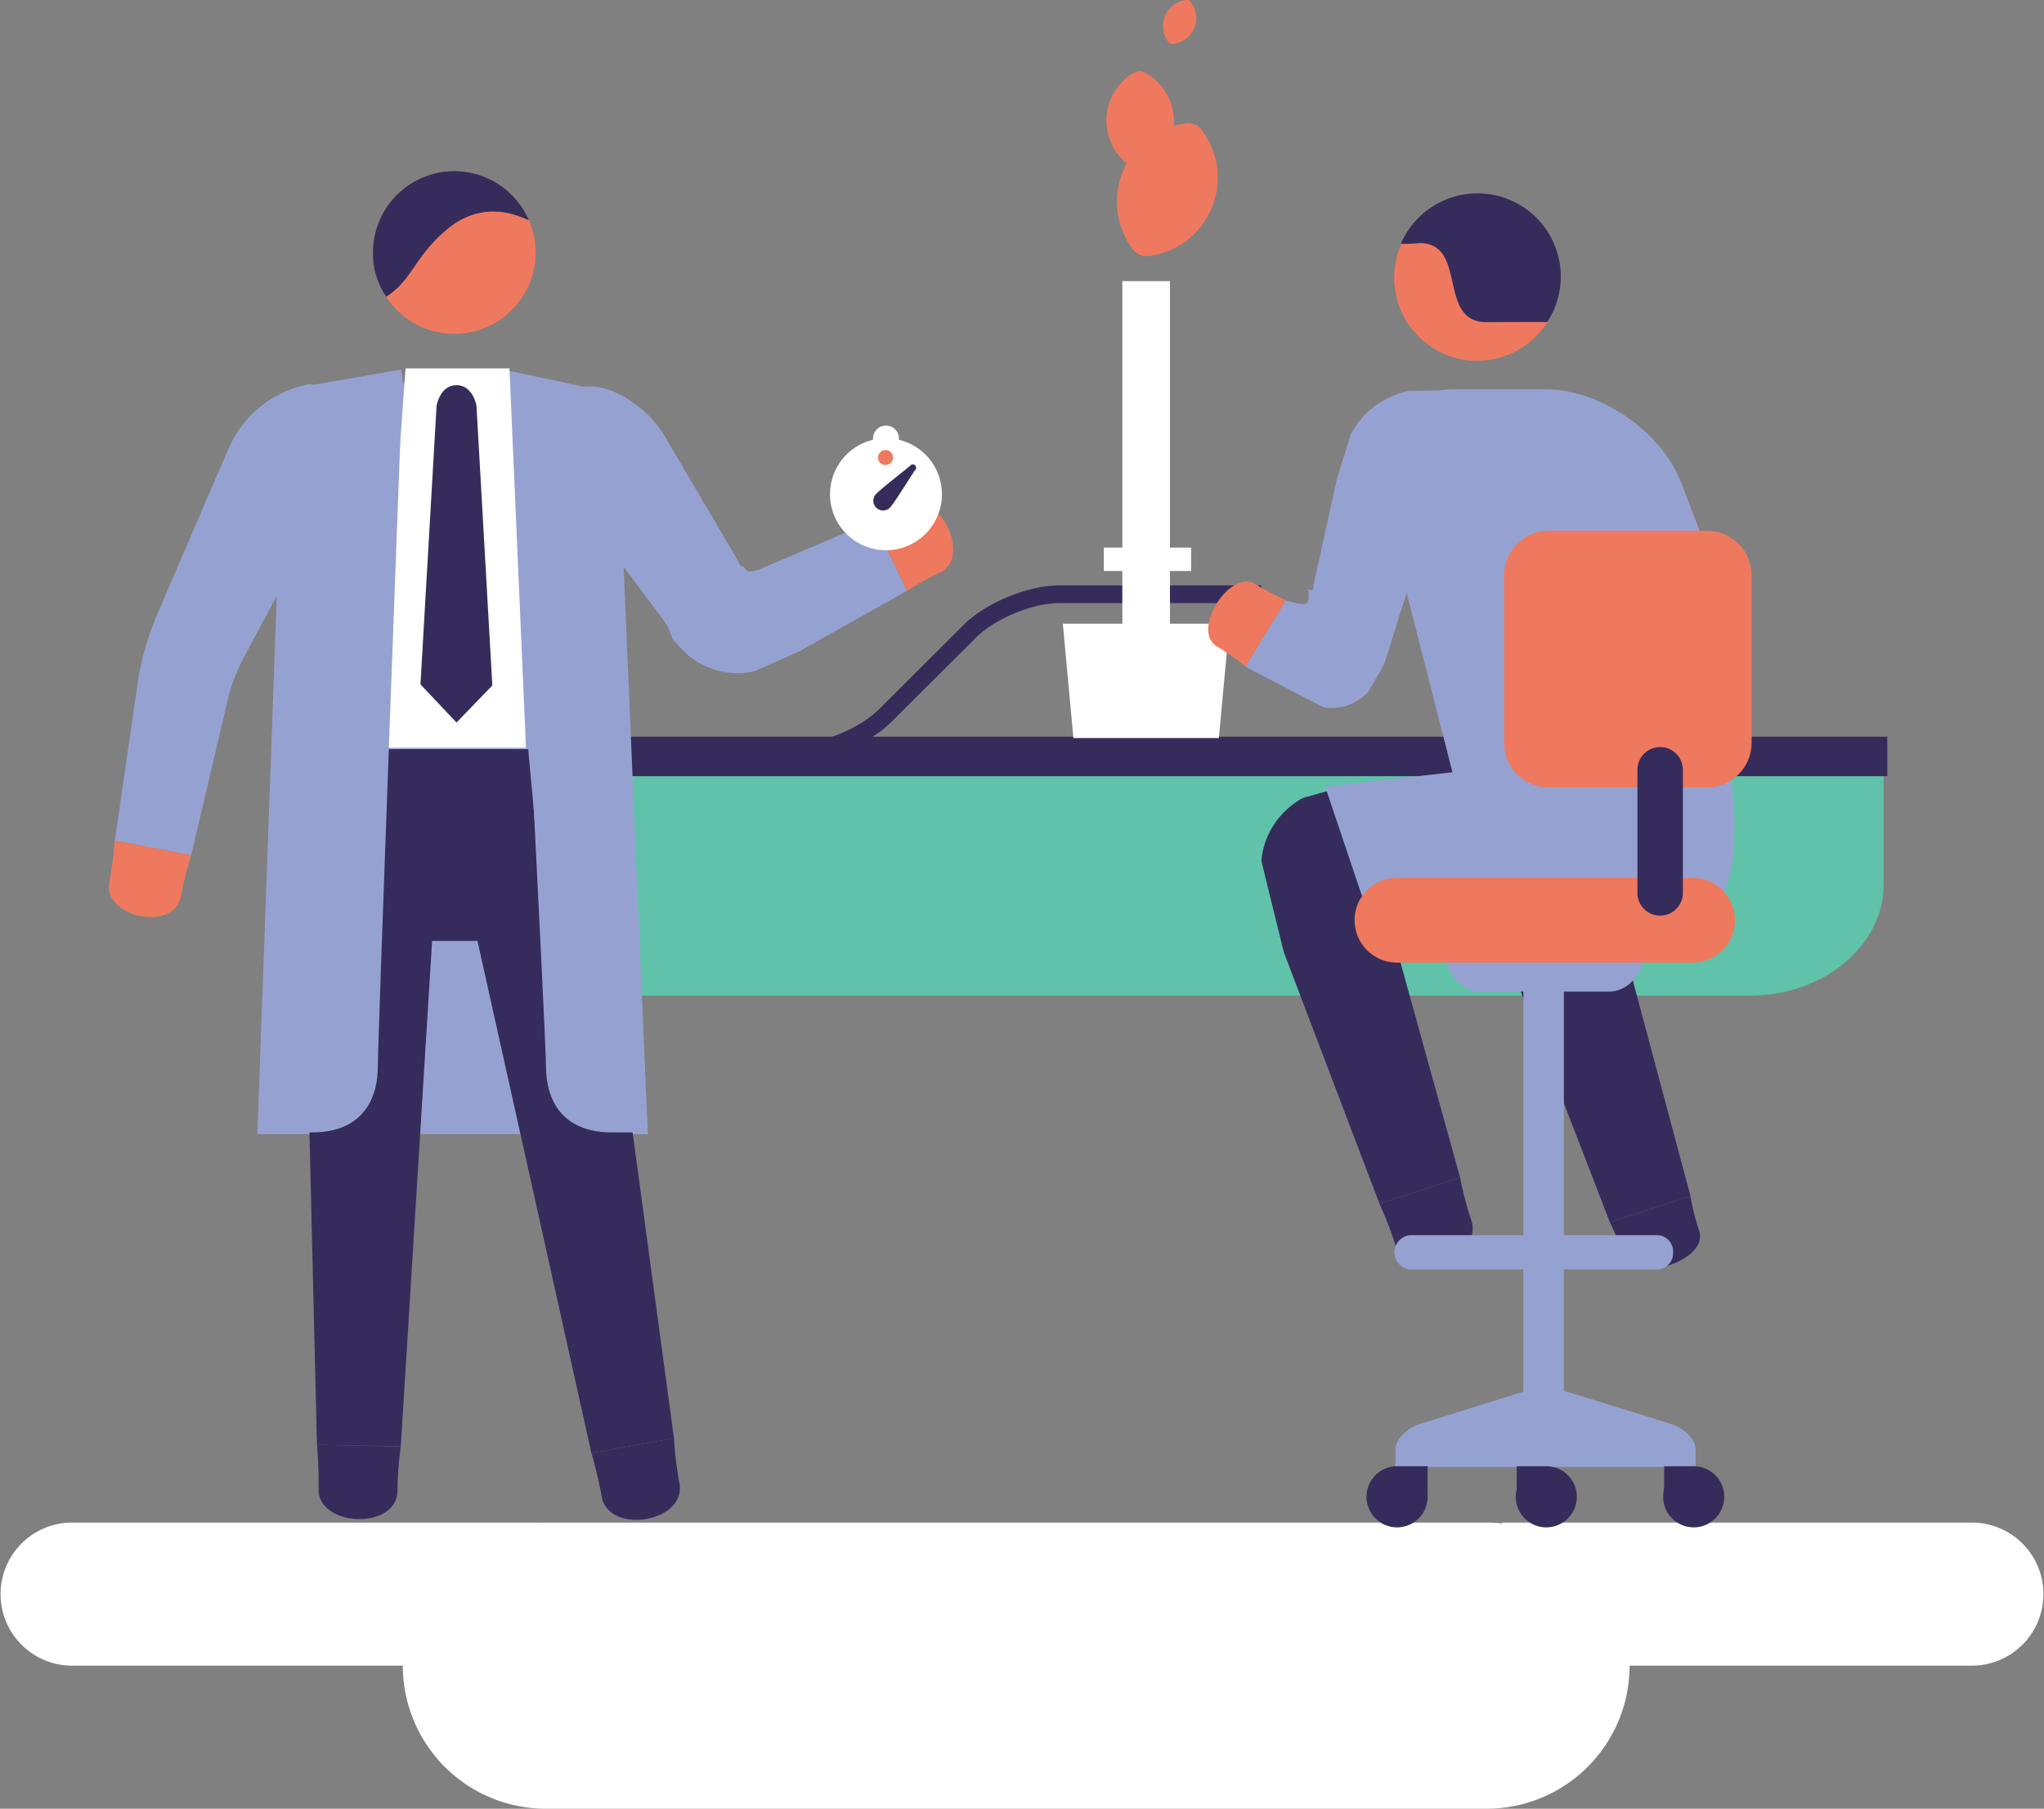 <svg xmlns="http://www.w3.org/2000/svg" viewBox="0 0 430.219 380.6"><rect x="0" y="0" width="430.219" height="380.6" fill="#808080" stroke="none"/><title>conclusion-2-6</title><path d="M415.168,320.389l-.021.001H316.164v.179a30.511,30.511,0,0,0-3.271-.18H114.891c-.281,0-.558.013-.836.021v-.02H15.072l-.021-.001a15.053,15.053,0,0,0,0,30.105H84.785A30.105,30.105,0,0,0,114.891,380.6H312.894A30.106,30.106,0,0,0,343,350.495H415.168a15.053,15.053,0,0,0,0-30.105Z" style="fill:#fff"/><path d="M81.631,162.698v23.398c0,12.871,12.619,23.4,28.043,23.4H368.433c15.423,0,28.042-10.529,28.042-23.4V162.698" style="fill:#5fc2a9"/><rect x="81.537" y="155.017" width="315.698" height="8.311" style="fill:#362c5c"/><path d="M251.469,26.194a3.529,3.529,0,0,0-1.804-.244,16.625,16.625,0,0,0-11.177,26.579,3.511,3.511,0,0,0,3.243,1.355,16.627,16.627,0,0,0,11.177-26.58,3.491,3.491,0,0,0-1.439-1.11" style="fill:#ee795e"/><path d="M240.155,35.904a2.457,2.457,0,0,1-1.241-.311,11.674,11.674,0,0,1-.342-20.252,2.47,2.47,0,0,1,2.471-.041,11.674,11.674,0,0,1,.342,20.252,2.48,2.48,0,0,1-1.23.352" style="fill:#ee795e"/><path d="M250.205.089a1.179,1.179,0,0,0-.597-.08A5.498,5.498,0,0,0,245.911,8.8a1.157,1.157,0,0,0,1.072.449,5.542,5.542,0,0,0,4.396-3.332,5.515,5.515,0,0,0-.698-5.461,1.18,1.18,0,0,0-.476-.367" style="fill:#ee795e"/><path d="M265.453,125.044H222.858c-6.015,0-14.422,3.475-18.681,7.723l-17.946,17.892c-4.26,4.247-12.666,7.722-18.681,7.722H105.951" style="fill:none;stroke:#362c5c;stroke-miterlimit:10;stroke-width:3.732px"/><rect x="236.228" y="59.153" width="10.021" height="73.89" style="fill:#fff"/><rect x="232.332" y="115.234" width="18.369" height="4.913" style="fill:#fff"/><polygon points="256.546 155.3 225.93 155.3 223.704 131.245 258.774 131.245 256.546 155.3" style="fill:#fff"/><path d="M136.352,238.667l-5.833-136.922a22.341,22.341,0,0,0-22.058-21.139H81.016A22.163,22.163,0,0,0,59.098,101.75l-4.926,136.917" style="fill:#95a2d1"/><polygon points="91.838 183.636 63.809 183.105 66.711 304.023 84.361 304.359 91.838 183.636" style="fill:#362c5c"/><path d="M83.658,313.811a73.528,73.528,0,0,1,.703-9.453l-17.651-.335a87.147,87.147,0,0,1,.339,9.473c.066,7.797,16.319,8.504,16.609.315" style="fill:#362c5c"/><polygon points="125.39 180.906 97.791 185.835 124.476 305.741 141.855 302.638 125.39 180.906" style="fill:#362c5c"/><path d="M143.03,312.193a75.815,75.815,0,0,1-1.175-9.555l-17.378,3.103a90.294,90.294,0,0,1,2.199,9.371c1.602,7.756,17.684,5.296,16.354-2.92" style="fill:#362c5c"/><path d="M105.704,77.723l-2.914,25.81c5.626.371,11.252.744,16.843,1.375a.505.505,0,0,1,.373-.147c.039.015.182.036.194.05a.222.222,0,0,0,.075.006c-.104.159.332-.419.666-.734.346-.36.729-.682,1.121-1.023a9.719,9.719,0,0,1,1.234-1.057q.337-.242.698-.459l.091-.053c-8.182,5.502-2.264,1.529-4.089,2.76l.007.009.014.018.053.069.104.14.421.561,6.717,8.959,6.72,8.959,3.358,4.48,1.762,2.359a12.292,12.292,0,0,1,2.361,4.627c1.053,1.188,2.154,2.327,3.272,3.398a5.595,5.595,0,0,0,.888.707l.917.644a19.824,19.824,0,0,0,2.032,1.046,16.123,16.123,0,0,0,8.948,1.254l1.097-.19c.365-.113.731-.31,1.096-.461l2.176-.965,4.308-1.916,1.066-.477.531-.238a4.41,4.41,0,0,0,.448-.212l1.191-.669,2.381-1.338,19.05-10.699-7.094-14.736-20.078,8.564-2.511,1.07-1.254.535a.82.82,0,0,1-.17.064l-.092.027-.181.053c-.481.131-.918.278-1.349.352a1.542,1.542,0,0,1-1.228-.436c-.348-.305-.464-.794-1.105-.67l-.28-.719-1.345-2.301-2.84-4.83-5.683-9.655-5.681-9.657-.355-.604-.089-.15a1.989,1.989,0,0,0-.127-.202l-.483-.689c-.328-.454-.67-.902-1.02-1.34-.33-.389-.647-.723-.981-1.08a21.692,21.692,0,0,0-1.998-1.873,23.634,23.634,0,0,0-2.051-1.559c-2.917-1.988-6.306-3.478-10.004-3.121-.803-.127-.949-.178-1.352-.259l-1.057-.226-2.115-.45-4.23-.901Z" style="fill:#95a2d1"/><path d="M191.482,106.43a60.655,60.655,0,0,1-7.66,3.149l7.094,14.736a72.162,72.162,0,0,1,7.241-4.019c6.05-3.132-.172-16.858-6.675-13.867" style="fill:#ee795e"/><path d="M87.825,103.503l-3.384-25.752-9.158,1.6-4.579.799-2.29.4-1.145.199-.83.135a1.851,1.851,0,0,1-1.164-.086A23.14,23.14,0,0,0,48.059,94.492l-4.822,11.191L33.805,127.62l-.588,1.371c-.197.461-.379.865-.643,1.541-.485,1.219-.993,2.482-1.31,3.57-.365,1.127-.719,2.254-1.002,3.404l-.445,1.715-.393,1.91c-.297,1.406-.383,2.24-.537,3.252l-.428,2.955-.855,5.908L24.178,176.879,40.242,179.95l5.467-23.242,1.367-5.811.683-2.906c.226-.94.467-2.064.664-2.59l.299-.996.416-1.143c.254-.768.571-1.514.889-2.256A21.628,21.628,0,0,1,50.95,139.04c.11-.247.375-.732.61-1.167l.705-1.313,11.302-21.035,5.545-10.297a.894.894,0,0,1,.514-.252c.167-.039.343-.006.216-1.252l.104.053c.022.01.022.02.062.026l.291-.005,1.168-.019,2.338-.041,4.674-.076Z" style="fill:#95a2d1"/><path d="M38.089,188.629a70.897,70.897,0,0,1,2.151-8.679L24.178,176.879a84.13,84.13,0,0,1-1.205,8.86c-1.188,7.26,13.542,10.457,15.116,2.89" style="fill:#ee795e"/><path d="M78.5,53.132A17.119,17.119,0,1,0,95.619,36.013,17.118,17.118,0,0,0,78.5,53.132" style="fill:#ee795e"/><path d="M95.619,36.013a17.112,17.112,0,0,1,15.706,10.33c-3.52-1.594-10.203-3.893-17.179,1.871-6.865,5.672-7.461,10.883-12.868,14.221A16.123,16.123,0,0,1,78.5,53.132,17.119,17.119,0,0,1,95.619,36.013" style="fill:#362c5c"/><polygon points="79.553 197.998 114.906 197.998 111.174 157.644 79.553 157.644 79.553 197.998" style="fill:#362c5c"/><polygon points="79.553 157.354 110.707 157.354 107.232 77.519 85.362 77.519 79.553 157.354" style="fill:#fff"/><path d="M91.891,85.35s.732-4.3,4.196-4.3,4.198,4.3,4.198,4.3l3.341,58.888-7.539,7.797-7.588-8.02Z" style="fill:#362c5c"/><path d="M65.621,238.288H62.34V92.296l21.996-2.02s-4.811,128.15-4.811,134.109-2.483,13.902-13.903,13.902" style="fill:#95a2d1"/><path d="M128.828,238.288h7.013L128.377,92.296l-20.131-2.02s6.678,128.15,6.678,134.109,2.482,13.902,13.904,13.902" style="fill:#95a2d1"/><path d="M70.498,209.507s-13.996-.621-13.996-14.305V174.367H70.498Z" style="fill:#95a2d1"/><path d="M174.7,104.002a11.778,11.778,0,1,0,11.778-11.778A11.778,11.778,0,0,0,174.7,104.002" style="fill:#fff"/><path d="M183.752,93.184v-.96a2.726,2.726,0,0,1,5.451,0v.96" style="fill:#fff"/><path d="M187.576,106.5a2.047,2.047,0,1,1-3.009-2.708c.804-.893,6.734-5.501,6.967-5.76a.705.705,0,1,1,1.036.933c-.232.259-4.189,6.642-4.994,7.535" style="fill:#362c5c"/><path d="M184.807,96.276a1.573,1.573,0,1,0,1.572-1.573,1.573,1.573,0,0,0-1.572,1.573" style="fill:#ee795e"/><path d="M325.224,191.934l-.479-28.33-18.037,1.093-9.019.545-2.255.135-1.222.072-2.147.084a49.285,49.285,0,0,1-8.725-.18l-8.36,2.344a4.959,4.959,0,0,0-1.768.822c-.529.346-1.053.729-1.572,1.137a17.045,17.045,0,0,0-2.879,2.979,16.649,16.649,0,0,0-3.15,7.49l-.108.928a10.059,10.059,0,0,0,.243,1.113l.548,2.254,1.095,4.479,2.179,8.829.543,2.181.136.539.117.31.235.618.94,2.472,3.761,9.887L290.345,253.28l16.97-5.508-11.299-40.764-2.825-10.191-.706-2.547-.177-.637-.088-.319-.008-.069-.024-.258q-.044-.505-.06-.929a7.171,7.171,0,0,1-.002-.767.762.762,0,0,1,.441-.59,1.264,1.264,0,0,1,.871-.029c.284.072.54.145.25-.999.346.11.655.222.926.333l.197.084a.8.8,0,0,0,.194.019l.283.016.564.035,2.26.137,9.037.545Z" style="fill:#362c5c"/><path d="M309.729,256.923a72.593,72.593,0,0,1-2.414-9.15l-16.97,5.508a86.576,86.576,0,0,1,3.415,8.826c2.607,7.334,18.363,2.639,15.969-5.184" style="fill:#362c5c"/><path d="M352.968,186.605l-10.624-26.266s-1.383.646-3.801,1.779c-1.209.567-2.678,1.256-4.361,2.045q-1.263.59-2.683,1.256-2.543,1.292-5.34,2.711-1.443.735-2.942,1.498c-.488.264-1.023.49-1.484.789-.411.347-.856.656-1.249,1.041a21.288,21.288,0,0,0-4.257,5.297,21.013,21.013,0,0,0-2.442,6.74,20.597,20.597,0,0,0-.329,3.674,10.391,10.391,0,0,0,.542,3.748q1.121,3.788,2.274,7.693l.144.483a3.985,3.985,0,0,0,.126.393l.199.517.402,1.039q.401,1.043.809,2.094c1.083,2.802,2.184,5.648,3.284,8.494,8.803,22.773,17.606,45.547,17.606,45.547l16.963-5.529-12.618-47.172c-.789-2.948-1.577-5.896-2.354-8.799q-.29-1.087-.579-2.167l-.288-1.075-.144-.536a.521.521,0,0,1-.029-.124l.005-.047a5.12,5.12,0,0,1,.067-.55.854.854,0,0,1,.538-.671,1.131,1.131,0,0,1,.745-.006l.132.045.056.024.026.013.006.004.088-.03.186-.064q1.48-.508,2.802-.962c1.759-.605,3.292-1.13,4.555-1.563,2.526-.867,3.97-1.363,3.97-1.363" style="fill:#362c5c"/><path d="M357.669,259.074a47.718,47.718,0,0,1-1.865-7.426l-16.963,5.529a56.52,56.52,0,0,1,2.865,7.1c2.154,5.914,17.882,1.125,15.963-5.203" style="fill:#362c5c"/><path d="M328.381,58.449a17.466,17.466,0,1,1-17.467-17.466,17.468,17.468,0,0,1,17.467,17.466" style="fill:#ee795e"/><path d="M293.712,308.684v-3.72c0-2.047,2.359-4.456,5.242-5.355l21.017-6.559a20.785,20.785,0,0,1,10.487-.01l21.196,6.578c2.885.894,5.244,3.299,5.244,5.346v3.72" style="fill:#95a2d1"/><path d="M346.225,199.588c0,5.013-3.406,9.078-7.607,9.078H311.615c-4.2,0-7.606-4.065-7.606-9.078,0-5.015,3.406-9.078,7.606-9.078h27.003c4.201,0,7.607,4.064,7.607,9.078" style="fill:#95a2d1"/><path d="M331.891,314.966a6.43,6.43,0,1,1-6.43-6.432,6.43,6.43,0,0,1,6.43,6.432" style="fill:#362c5c"/><path d="M300.479,314.966a6.43,6.43,0,1,1-6.431-6.432,6.43,6.43,0,0,1,6.431,6.432" style="fill:#362c5c"/><path d="M329.163,298.729a4.275,4.275,0,1,1-8.528,0V208.247a4.275,4.275,0,1,1,8.528,0Z" style="fill:#95a2d1"/><path d="M362.815,171.501c0,8.83-8.531,15.989-19.056,15.989s-19.055-7.159-19.055-15.989,8.531-15.988,19.055-15.988c22.675,0,19.056,7.158,19.056,15.988" style="fill:#1ba885"/><path d="M310.961,40.69a17.547,17.547,0,0,0-16.104,10.592,24.662,24.662,0,0,0,3.913-.134c10.231,0,3.668,16.632,14.057,16.632,2.814,0,12.652-.05,12.837,0a17.515,17.515,0,0,0-14.703-27.09" style="fill:#362c5c"/><rect x="294.048" y="308.536" width="6.431" height="6.43" style="fill:#362c5c"/><rect x="319.244" y="308.536" width="6.431" height="6.43" style="fill:#362c5c"/><path d="M362.919,314.966a6.43,6.43,0,1,1-6.43-6.432,6.43,6.43,0,0,1,6.43,6.432" style="fill:#362c5c"/><rect x="350.274" y="308.536" width="6.43" height="6.43" style="fill:#362c5c"/><path d="M363.821,155.911c.475,12.377,6.941,40.022-15.082,40.022s-59.73-.455-59.73-.455l-10.086-29.943Z" style="fill:#95a2d1"/><path d="M365.172,193.632a8.921,8.921,0,0,1-8.922,8.922H294.038a8.922,8.922,0,0,1,0-17.844H356.25a8.921,8.921,0,0,1,8.922,8.922" style="fill:#ee795e"/><path d="M311.117,183.67l-20.749-81.272C287.49,91.123,294.656,81.9,306.292,81.9H325.19c11.636,0,24.557,8.893,28.711,19.762l10.924,28.576" style="fill:#95a2d1"/><path d="M325.981,111.679h33.296a9.399,9.399,0,0,1,9.399,9.399V156.29a9.4,9.4,0,0,1-9.4,9.4H325.982a9.4,9.4,0,0,1-9.4-9.4V121.078A9.399,9.399,0,0,1,325.981,111.679Z" style="fill:#ee795e"/><path d="M324.404,108.549l2.041-25.894-17.169-.475-2.147-.06-.536-.014-.151-.002-.252.004-.502.006-2.005.033-3.982.061-1.98.029a6.278,6.278,0,0,0-1.919.17,18.449,18.449,0,0,0-6.741,3.287,16.91,16.91,0,0,0-4.745,5.748L281.97,98.89l-.561,1.803-.231,1.047-.462,2.098-1.849,8.386-1.85,8.388-.462,2.096-.101.469-.01.137-.02.278c-.034.399-.068.8-1.085.373a14.006,14.006,0,0,1,.125,1.845,1.598,1.598,0,0,1-.301.952.975.975,0,0,1-.686.388,7.907,7.907,0,0,1-1.589-.223q-.46-.1-.985-.238l-.544-.15-.283-.082a1.6,1.6,0,0,1-.435-.174l-8.51,13.967a8.342,8.342,0,0,0,.934.527l1.07.561,2.154,1.129,4.356,2.27,4.42,2.287,2.234,1.149,1.123.577a.986.986,0,0,0,.528.152l.503.053a10.63,10.63,0,0,0,4.403-.59,10.745,10.745,0,0,0,3.693-2.361l.359-.348a3.978,3.978,0,0,0,.297-.475l.576-.986,1.162-1.98a16.196,16.196,0,0,0,1.996-4.295l2.155-6.923.546-1.756.274-.881.185-.56.687-2.035,2.745-8.141,2.745-8.141.685-2.035.344-1.018a.967.967,0,0,1,.119-.203q.214-.31.404-.541a.985.985,0,0,1,1.145-.224,3.982,3.982,0,0,1,.494.28l.098.07.023.018.012.009.115.017.532.072,2.128.291Z" style="fill:#95a2d1"/><path d="M256.077,135.99a48.734,48.734,0,0,1,6.056,4.257l8.511-13.966a57.654,57.654,0,0,1-6.559-3.435c-5.298-2.996-13.403,9.709-8.008,13.144" style="fill:#ee795e"/><path d="M352.15,263.518a3.442,3.442,0,0,1-3.243,3.61H296.754a3.632,3.632,0,0,1,0-7.223h52.152a3.443,3.443,0,0,1,3.243,3.612" style="fill:#95a2d1"/><path d="M354.209,187.956a4.784,4.784,0,0,1-9.567,0V161.911a4.784,4.784,0,0,1,9.567,0Z" style="fill:#362c5c"/></svg>